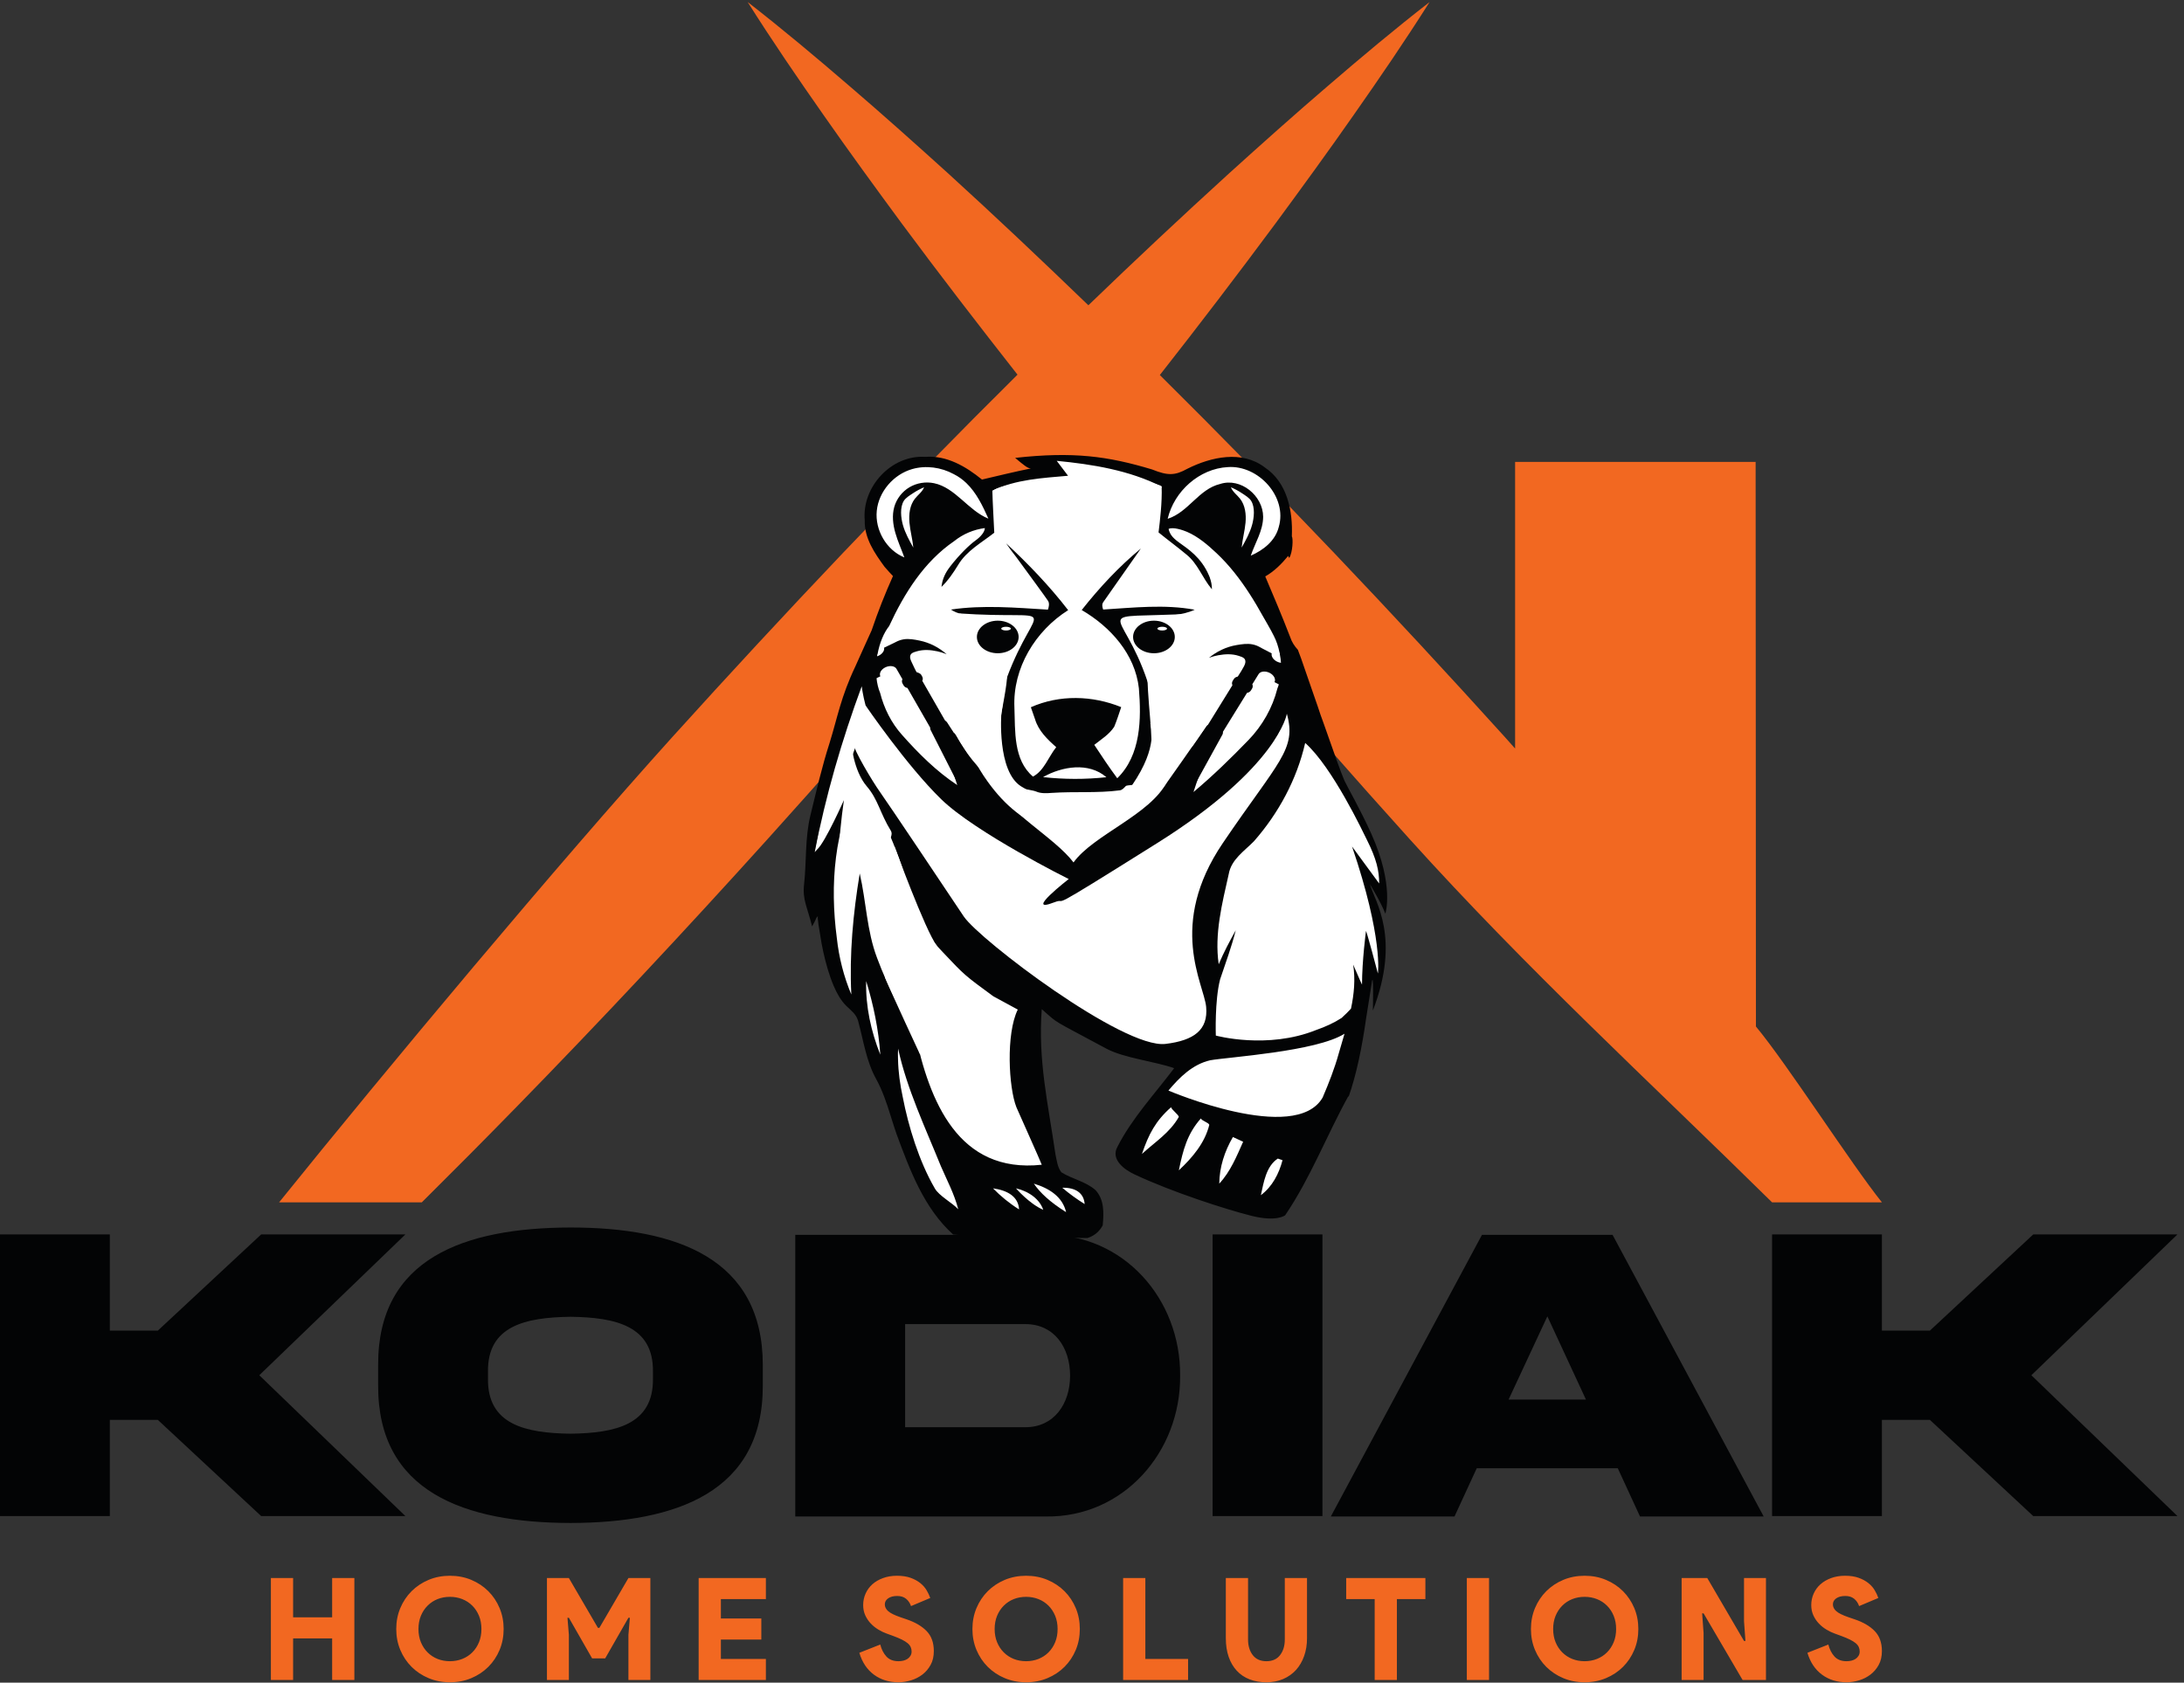<?xml version="1.0" encoding="UTF-8" standalone="no"?>
<!DOCTYPE svg PUBLIC "-//W3C//DTD SVG 1.1//EN" "http://www.w3.org/Graphics/SVG/1.1/DTD/svg11.dtd">
<svg width="100%" height="100%" viewBox="0 0 1417 1092" version="1.1" xmlns="http://www.w3.org/2000/svg" xmlns:xlink="http://www.w3.org/1999/xlink" xml:space="preserve" xmlns:serif="http://www.serif.com/" style="fill-rule:evenodd;clip-rule:evenodd;stroke-linejoin:round;stroke-miterlimit:2;">
    <rect x="0" y="0" width="1417" height="1092" fill="#333333" stroke="none"/>
    <g transform="matrix(4.167,0,0,4.167,0,0)">
        <path d="M273.402,159.87L273.355,71.938L235.904,71.938L235.904,116.578C235.347,115.96 234.8,115.332 234.243,114.714C216.825,95.445 198.976,76.637 180.588,58.407C180.593,58.4 180.599,58.393 180.605,58.386C186.695,50.629 192.69,42.769 198.591,34.81C202.72,29.202 206.823,23.564 210.83,17.823C214.847,12.092 218.805,6.301 222.587,0.319C217.164,4.532 211.917,8.938 206.732,13.403C201.535,17.858 196.432,22.421 191.361,27.009C183.977,33.736 176.687,40.571 169.497,47.51C169.485,47.521 169.473,47.533 169.461,47.545C162.272,40.606 155.018,33.738 147.633,27.011C142.562,22.423 137.463,17.859 132.266,13.404C127.077,8.935 121.835,4.529 116.412,0.315C120.189,6.303 124.152,12.093 128.164,17.825C132.171,23.566 136.278,29.199 140.407,34.807C146.308,42.767 152.337,50.59 158.426,58.35C158.414,58.362 158.402,58.374 158.39,58.386C140.002,76.615 122.174,95.445 104.751,114.713C86.944,134.445 60.236,166.418 43.457,187.254L65.676,187.254C70.531,182.439 75.354,177.585 80.133,172.686L80.137,172.686C93.539,158.967 106.653,144.941 119.536,130.66C136.635,111.687 153.337,92.291 169.497,72.308C169.504,72.299 169.511,72.291 169.517,72.283C185.683,92.26 202.36,111.686 219.462,130.661C237.863,151.059 256.405,168.044 275.915,187.254L293.017,187.254C288.236,181.29 278.276,165.733 273.402,159.87Z" style="fill:rgb(242,104,33);fill-rule:nonzero;"/>
        <path d="M212.819,152.375L209.966,168.506L203.46,181.271L200.389,187.831C200.389,187.831 183.323,185.915 179.842,183.284C176.361,180.654 178.004,177.208 178.257,177.099C178.509,176.99 181.45,168.353 184.861,166.458C188.272,164.563 180.923,164.336 180.923,164.336L166.706,157.837L160.821,154.374L164.082,182.671L170.843,187.043L163.376,190.68L149.827,191.314C149.827,191.314 146.189,188.829 142.703,180.739C139.217,172.649 136.5,165.488 136.5,165.488L134.921,157.845C134.921,157.845 131.987,155.802 131.076,152.722C130.166,149.641 126.24,137.781 126.24,137.781C126.24,137.781 126.176,134.232 127.112,129.012C128.048,123.791 133.812,106.065 133.812,106.065L138.897,95.471L141.552,89.94C141.552,89.94 136.124,83.72 135.893,81.32C135.662,78.919 137.455,74.936 137.455,74.936L142.024,72.226C142.024,72.226 150.122,72.787 150.501,73.419C150.88,74.051 154.259,77.427 154.259,77.427L153.894,75.888L161.112,72.91L162.997,71.183C162.997,71.183 168.599,71.686 174.214,72.79C179.829,73.894 181.465,75.109 181.465,75.109C181.465,75.109 185.423,73.683 187.659,72.925C189.895,72.167 195.058,71.616 197.081,73.766C199.103,75.916 200.161,78.759 200.036,80.149C199.911,81.538 196.045,90.075 196.045,90.075L212.26,128.925L215.088,135.546L214.98,138.876L212.329,136.029L215.088,144.512L215.088,151.891L212.819,152.375Z" style="fill:white;fill-rule:nonzero;"/>
        <path d="M24.576,221.134L40.666,236.115L63.121,236.115L40.372,214.182L63.121,192.25L40.666,192.25L24.576,207.231L17.102,207.231L17.102,192.25L0,192.25L0,236.115L17.102,236.115L17.102,221.134L24.576,221.134ZM88.838,191.173C72.324,191.206 58.813,195.97 58.877,212.582L58.877,215.781C58.813,232.36 72.324,237.158 88.838,237.191C105.32,237.158 118.832,232.36 118.768,215.781L118.768,212.582C118.768,196.003 105.353,191.173 88.838,191.173ZM101.665,214.704C101.764,221.885 95.822,223.189 88.838,223.288C81.822,223.189 75.881,221.885 75.979,214.704L75.979,213.627C75.881,206.479 81.822,205.173 88.838,205.076C95.822,205.173 101.764,206.479 101.665,213.627L101.665,214.704ZM166.614,214.247C166.614,218.653 164.101,222.276 159.661,222.276L140.928,222.276L140.928,206.218L159.661,206.218C164.101,206.218 166.614,209.808 166.614,214.247ZM123.825,192.315L123.825,236.179L162.859,236.179C174.903,236.343 183.846,226.16 183.748,214.247C183.846,202.269 174.903,192.152 162.859,192.315L123.825,192.315ZM188.806,236.115L205.907,236.115L205.907,192.251L188.806,192.251L188.806,236.115ZM240.928,205.011L246.934,217.968L234.89,217.968L240.928,205.011ZM207.213,236.179L226.469,236.179L229.93,228.673L251.894,228.673L255.353,236.179L274.609,236.179L251.078,192.315L230.746,192.315L207.213,236.179ZM300.491,221.134L316.581,236.115L339.035,236.115L316.287,214.182L339.035,192.25L316.581,192.25L300.491,207.231L293.017,207.231L293.017,192.25L275.915,192.25L275.915,236.115L293.017,236.115L293.017,221.134L300.491,221.134Z" style="fill:rgb(3,4,5);fill-rule:nonzero;"/>
        <path d="M42.179,261.645L45.639,261.645L45.639,255.169L51.716,255.169L51.716,261.645L55.176,261.645L55.176,245.766L51.716,245.766L51.716,251.887L45.639,251.887L45.639,245.766L42.179,245.766L42.179,261.645ZM73.384,261.356C74.404,260.928 75.288,260.341 76.035,259.594C76.782,258.848 77.366,257.971 77.787,256.966C78.208,255.961 78.418,254.874 78.418,253.705C78.418,252.538 78.208,251.45 77.787,250.445C77.366,249.44 76.782,248.564 76.035,247.817C75.288,247.07 74.404,246.483 73.384,246.053C72.364,245.625 71.256,245.411 70.058,245.411C68.86,245.411 67.752,245.625 66.73,246.053C65.71,246.483 64.827,247.07 64.08,247.817C63.333,248.564 62.75,249.44 62.328,250.445C61.907,251.45 61.696,252.538 61.696,253.705C61.696,254.874 61.907,255.961 62.328,256.966C62.75,257.971 63.333,258.848 64.08,259.594C64.827,260.341 65.71,260.928 66.73,261.356C67.752,261.787 68.86,262 70.058,262C71.256,262 72.364,261.787 73.384,261.356ZM68.128,258.365C67.537,258.126 67.019,257.787 66.576,257.343C66.131,256.9 65.785,256.371 65.532,255.756C65.282,255.144 65.156,254.459 65.156,253.705C65.156,252.952 65.282,252.268 65.532,251.653C65.785,251.041 66.131,250.512 66.576,250.069C67.019,249.624 67.537,249.284 68.128,249.047C68.719,248.812 69.363,248.693 70.058,248.693C70.737,248.693 71.377,248.812 71.976,249.047C72.575,249.284 73.095,249.624 73.54,250.069C73.983,250.512 74.33,251.041 74.582,251.653C74.832,252.268 74.958,252.952 74.958,253.705C74.958,254.459 74.832,255.144 74.582,255.756C74.33,256.371 73.983,256.9 73.54,257.343C73.095,257.787 72.575,258.126 71.976,258.365C71.377,258.599 70.737,258.719 70.058,258.719C69.363,258.719 68.719,258.599 68.128,258.365ZM85.161,261.645L88.576,261.645L88.576,254.615L88.354,251.953L88.576,251.953L92.192,258.275L94.231,258.275L97.847,251.953L98.069,251.953L97.847,254.615L97.847,261.645L101.262,261.645L101.262,245.766L97.847,245.766L93.323,253.528L93.1,253.528L88.576,245.766L85.161,245.766L85.161,261.645ZM119.25,249.047L119.25,245.766L108.782,245.766L108.782,261.645L119.25,261.645L119.25,258.365L112.242,258.365L112.242,255.347L118.54,255.347L118.54,252.064L112.242,252.064L112.242,249.047L119.25,249.047ZM141.839,261.701C142.495,261.503 143.087,261.202 143.613,260.802C144.138,260.404 144.566,259.901 144.898,259.294C145.232,258.688 145.398,257.971 145.398,257.145C145.398,255.842 145.029,254.808 144.289,254.038C143.549,253.269 142.507,252.655 141.161,252.197L140.186,251.865C139.283,251.554 138.656,251.244 138.3,250.933C137.946,250.623 137.768,250.267 137.768,249.869C137.768,249.485 137.942,249.17 138.29,248.926C138.637,248.683 139.107,248.56 139.698,248.56C140.26,248.56 140.718,248.703 141.072,248.992C141.428,249.282 141.686,249.661 141.849,250.135L144.843,248.871C144.71,248.486 144.522,248.087 144.277,247.673C144.034,247.26 143.705,246.886 143.291,246.553C142.876,246.221 142.374,245.946 141.782,245.733C141.191,245.518 140.481,245.411 139.654,245.411C138.87,245.411 138.152,245.53 137.503,245.766C136.851,246.003 136.296,246.324 135.838,246.73C135.38,247.137 135.026,247.621 134.774,248.183C134.522,248.745 134.398,249.344 134.398,249.98C134.398,250.571 134.509,251.108 134.73,251.588C134.952,252.068 135.239,252.494 135.595,252.863C135.949,253.232 136.345,253.546 136.781,253.805C137.217,254.063 137.642,254.268 138.057,254.415L139.033,254.77C139.594,254.976 140.06,255.174 140.43,255.357C140.8,255.543 141.095,255.728 141.317,255.912C141.539,256.097 141.698,256.297 141.794,256.512C141.889,256.727 141.938,256.958 141.938,257.21C141.938,257.461 141.879,257.684 141.76,257.874C141.641,258.068 141.49,258.227 141.306,258.352C141.121,258.478 140.906,258.57 140.663,258.629C140.419,258.688 140.164,258.719 139.897,258.719C139.085,258.719 138.456,258.473 138.013,257.986C137.568,257.499 137.251,256.878 137.058,256.122L133.799,257.409C134.242,258.888 134.999,260.022 136.071,260.814C137.144,261.606 138.419,262 139.897,262C140.533,262 141.18,261.9 141.839,261.701ZM163.096,261.356C164.116,260.928 165,260.341 165.747,259.594C166.494,258.848 167.078,257.971 167.499,256.966C167.92,255.961 168.13,254.874 168.13,253.705C168.13,252.538 167.92,251.45 167.499,250.445C167.078,249.44 166.494,248.564 165.747,247.817C165,247.07 164.116,246.483 163.096,246.053C162.076,245.625 160.968,245.411 159.77,245.411C158.572,245.411 157.464,245.625 156.442,246.053C155.422,246.483 154.539,247.07 153.792,247.817C153.046,248.564 152.462,249.44 152.04,250.445C151.619,251.45 151.408,252.538 151.408,253.705C151.408,254.874 151.619,255.961 152.04,256.966C152.462,257.971 153.046,258.848 153.792,259.594C154.539,260.341 155.422,260.928 156.442,261.356C157.464,261.787 158.572,262 159.77,262C160.968,262 162.076,261.787 163.096,261.356ZM157.84,258.365C157.249,258.126 156.731,257.787 156.288,257.343C155.843,256.9 155.497,256.371 155.245,255.756C154.994,255.144 154.868,254.459 154.868,253.705C154.868,252.952 154.994,252.268 155.245,251.653C155.497,251.041 155.843,250.512 156.288,250.069C156.731,249.624 157.249,249.284 157.84,249.047C158.431,248.812 159.075,248.693 159.77,248.693C160.449,248.693 161.089,248.812 161.688,249.047C162.287,249.284 162.809,249.624 163.252,250.069C163.695,250.512 164.042,251.041 164.294,251.653C164.544,252.268 164.67,252.952 164.67,253.705C164.67,254.459 164.544,255.144 164.294,255.756C164.042,256.371 163.695,256.9 163.252,257.343C162.809,257.787 162.287,258.126 161.688,258.365C161.089,258.599 160.449,258.719 159.77,258.719C159.075,258.719 158.431,258.599 157.84,258.365ZM174.873,261.645L184.987,261.645L184.987,258.365L178.333,258.365L178.333,245.766L174.873,245.766L174.873,261.645ZM199.801,261.49C200.585,261.15 201.251,260.677 201.798,260.072C202.344,259.465 202.765,258.74 203.062,257.897C203.357,257.055 203.505,256.131 203.505,255.125L203.505,245.766L200.045,245.766L200.045,255.347C200.045,256.322 199.801,257.129 199.313,257.766C198.826,258.401 198.115,258.719 197.185,258.719C196.252,258.719 195.544,258.401 195.055,257.766C194.567,257.129 194.324,256.322 194.324,255.347L194.324,245.766L190.864,245.766L190.864,255.125C190.864,256.219 191.011,257.191 191.307,258.042C191.602,258.891 192.023,259.613 192.572,260.203C193.119,260.796 193.783,261.242 194.567,261.546C195.351,261.848 196.223,262 197.185,262C198.145,262 199.018,261.831 199.801,261.49ZM217.499,261.645L217.499,249.047L221.936,249.047L221.936,245.766L209.605,245.766L209.605,249.047L214.04,249.047L214.04,261.645L217.499,261.645ZM228.388,261.645L231.848,261.645L231.848,245.766L228.388,245.766L228.388,261.645ZM250.058,261.356C251.078,260.928 251.961,260.341 252.708,259.594C253.454,258.848 254.038,257.971 254.461,256.966C254.882,255.961 255.092,254.874 255.092,253.705C255.092,252.538 254.882,251.45 254.461,250.445C254.038,249.44 253.454,248.564 252.708,247.817C251.961,247.07 251.078,246.483 250.058,246.053C249.037,245.625 247.928,245.411 246.73,245.411C245.533,245.411 244.424,245.625 243.404,246.053C242.384,246.483 241.499,247.07 240.754,247.817C240.007,248.564 239.423,249.44 239.002,250.445C238.581,251.45 238.369,252.538 238.369,253.705C238.369,254.874 238.581,255.961 239.002,256.966C239.423,257.971 240.007,258.848 240.754,259.594C241.499,260.341 242.384,260.928 243.404,261.356C244.424,261.787 245.533,262 246.73,262C247.928,262 249.037,261.787 250.058,261.356ZM244.802,258.365C244.209,258.126 243.692,257.787 243.248,257.343C242.805,256.9 242.457,256.371 242.206,255.756C241.954,255.144 241.83,254.459 241.83,253.705C241.83,252.952 241.954,252.268 242.206,251.653C242.457,251.041 242.805,250.512 243.248,250.069C243.692,249.624 244.209,249.284 244.802,249.047C245.392,248.812 246.035,248.693 246.73,248.693C247.411,248.693 248.05,248.812 248.648,249.047C249.247,249.284 249.769,249.624 250.212,250.069C250.657,250.512 251.004,251.041 251.256,251.653C251.506,252.268 251.632,252.952 251.632,253.705C251.632,254.459 251.506,255.144 251.256,255.756C251.004,256.371 250.657,256.9 250.212,257.343C249.769,257.787 249.247,258.126 248.648,258.365C248.05,258.599 247.411,258.719 246.73,258.719C246.035,258.719 245.392,258.599 244.802,258.365ZM261.833,261.645L265.25,261.645L265.25,254.326L265.028,251.266L265.25,251.266L271.326,261.645L274.964,261.645L274.964,245.766L271.548,245.766L271.548,252.508L271.769,255.568L271.548,255.568L265.827,245.766L261.833,245.766L261.833,261.645ZM289.458,261.701C290.116,261.503 290.707,261.202 291.232,260.802C291.757,260.404 292.185,259.901 292.518,259.294C292.851,258.688 293.017,257.971 293.017,257.145C293.017,255.842 292.647,254.808 291.908,254.038C291.168,253.269 290.126,252.655 288.78,252.197L287.805,251.865C286.904,251.554 286.275,251.244 285.919,250.933C285.565,250.623 285.387,250.267 285.387,249.869C285.387,249.485 285.561,249.17 285.909,248.926C286.256,248.683 286.726,248.56 287.317,248.56C287.879,248.56 288.337,248.703 288.693,248.992C289.047,249.282 289.305,249.661 289.468,250.135L292.462,248.871C292.329,248.486 292.141,248.087 291.897,247.673C291.653,247.26 291.324,246.886 290.91,246.553C290.495,246.221 289.993,245.946 289.401,245.733C288.81,245.518 288.101,245.411 287.273,245.411C286.489,245.411 285.773,245.53 285.122,245.766C284.471,246.003 283.917,246.324 283.459,246.73C282.999,247.137 282.645,247.621 282.393,248.183C282.142,248.745 282.016,249.344 282.016,249.98C282.016,250.571 282.128,251.108 282.348,251.588C282.571,252.068 282.86,252.494 283.214,252.863C283.568,253.232 283.964,253.546 284.4,253.805C284.837,254.063 285.261,254.268 285.676,254.415L286.652,254.77C287.213,254.976 287.679,255.174 288.049,255.357C288.418,255.543 288.715,255.728 288.936,255.912C289.158,256.097 289.317,256.297 289.413,256.512C289.509,256.727 289.557,256.958 289.557,257.21C289.557,257.461 289.498,257.684 289.379,257.874C289.262,258.068 289.109,258.227 288.925,258.352C288.74,258.478 288.525,258.57 288.282,258.629C288.038,258.688 287.783,258.719 287.517,258.719C286.703,258.719 286.075,258.473 285.632,257.986C285.189,257.499 284.87,256.878 284.677,256.122L281.418,257.409C281.861,258.888 282.618,260.022 283.691,260.814C284.763,261.606 286.038,262 287.517,262C288.152,262 288.799,261.9 289.458,261.701Z" style="fill:rgb(242,104,33);fill-rule:nonzero;"/>
        <path d="M130.117,124.708C131.748,120.456 133.335,116.184 134.63,111.82C134.765,111.401 134.876,110.969 134.968,110.541C134.609,109.348 134.338,108.126 134.171,106.885C131.072,115.285 128.554,123.921 126.856,132.712C128.957,130.56 129.091,127.384 130.117,124.708ZM130.297,146.103C130.625,149.121 131.376,152.085 132.553,154.887C132.231,148.576 132.832,142.259 133.861,136.035C134.872,140.399 134.953,144.968 136.564,149.196C137.436,151.544 138.462,153.848 139.635,156.076C139.603,151.434 139.914,144.413 141.732,139.078C141.456,138.225 141.19,137.372 140.929,136.525C140.643,135.595 140.342,134.692 140.023,133.802C139.433,132.159 138.783,130.561 138.052,128.92C137.427,127.514 136.769,126.122 136.045,124.764C135.701,124.117 135.344,123.478 134.968,122.85C134.759,122.5 134.22,121.905 133.948,121.415C133.917,121.474 133.887,121.532 133.855,121.59C129.85,129.023 129.205,137.851 130.297,146.103ZM137.067,164.26C136.8,160.367 136.007,156.517 134.866,152.798C134.754,156.722 135.622,160.628 137.067,164.26ZM139.823,164.96C139.865,166.946 140.137,168.91 140.558,170.849C141.438,175.431 143.098,180.854 145.543,185.068C146.188,186.239 148.288,187.327 149.199,188.334C148.604,185.978 147.451,183.833 146.496,181.62C144.103,175.706 141.183,169.536 139.838,163.318C139.805,163.789 139.8,164.342 139.823,164.96ZM162.205,181.399C162.204,181.285 158.297,172.547 158.255,172.441C157.048,169.384 156.607,161.02 158.469,157.232L154.661,155.164C150.189,151.886 150.189,151.886 146.897,148.397C144.303,145.648 143.745,144.857 142.48,141.294C140.794,147.335 141.546,155.284 142.46,160.834C144.704,171.523 149.202,182.798 162.205,181.399ZM158.674,188.357C158.554,186.38 156.925,185.399 154.611,185.072C155.819,186.309 157.173,187.419 158.674,188.357ZM165.993,188.779C165.437,186.402 163.409,185.076 160.971,184.34C161.913,185.731 163.517,187.242 165.993,188.779ZM165.399,184.979C166.49,185.915 167.662,186.758 168.883,187.521C168.755,185.78 167.434,184.932 165.399,184.979ZM166.545,154.658C171.355,157.267 176.098,160.249 181.473,161.545C178.466,159.382 174.92,158.166 171.764,156.251C167.022,153.504 162.949,149.816 158.802,146.276C154.065,142.581 149.695,138.428 145.857,133.803C150.401,142.705 158.194,149.431 166.545,154.658ZM197.616,119.098C199.259,117.058 200.127,114.529 200.4,111.95C198.837,114.504 197.759,117.393 195.626,119.569C191.72,123.592 186.972,126.636 182.626,130.139C188.28,127.548 193.772,124.076 197.616,119.098ZM181.925,169.846C181.925,169.846 201.66,178.288 205.931,170.944C206.9,168.691 207.794,166.41 208.453,164.037C208.738,163.029 209.046,162.014 209.343,160.994C204.951,163.777 191.206,164.63 188.428,165.128C185.682,165.767 183.674,167.763 181.925,169.846ZM177.802,179.721C179.891,177.805 182.146,176.42 183.548,173.946C183.473,173.568 182.415,172.819 182.341,172.441C179.917,174.573 178.843,176.664 177.802,179.721ZM188.29,175.182C188.169,174.816 187.101,174.551 186.98,174.185C184.84,176.602 184.201,179.105 183.548,182.266C185.701,180.254 187.597,177.991 188.29,175.182ZM193.558,177.817C193.162,177.633 192.364,177.266 191.968,177.082C190.675,179.294 189.869,181.761 189.841,184.34C191.572,182.482 192.54,180.107 193.558,177.817ZM199.692,180.689C199.463,180.616 199.219,180.532 198.96,180.438C197.146,181.618 196.763,184.117 196.32,186.138C198.106,184.806 199.134,182.8 199.692,180.689ZM210.352,157.087C210.825,154.831 211.052,152.546 210.691,150.231C210.951,150.783 211.789,152.795 212.068,153.347C212.074,149.588 212.679,145.053 212.679,145.053C212.598,144.243 214.542,151.614 214.542,151.614C214.542,151.614 215.381,146.116 210.517,131.84L214.738,137.595C214.738,135.616 214.336,133.803 212.819,130.774C212.279,129.697 207.489,119.502 203.22,115.707C201.912,121.398 199.085,126.636 195.248,131.013C193.748,132.551 191.72,133.834 191.317,136.121C190.288,140.709 189.067,145.439 189.755,150.175C190.524,148.353 191.448,146.605 192.409,144.881C191.751,147.479 190.828,149.989 189.972,152.525C189.114,155.856 189.306,161.281 189.306,161.281C189.306,161.281 197.318,163.483 204.936,160.411C206.368,159.914 207.722,159.296 208.886,158.539C209.479,158.006 209.974,157.502 210.352,157.087ZM178.032,100.934C178.218,100.122 178.404,99.31 178.59,98.504C177.821,98.721 177.059,98.944 176.296,99.18C176.371,99.477 176.513,100.072 176.582,100.369C176.947,100.512 177.666,100.791 178.032,100.934ZM172.267,121.044C169.496,118.651 165.361,119.358 162.403,121.026C165.677,121.392 168.994,121.398 172.267,121.044ZM158.994,140.442C159.936,142.643 160.389,145.464 162.689,146.716C165.571,148.378 168.745,149.469 171.913,150.461C169.675,149.177 167.289,148.161 165.119,146.753C162.608,145.142 161.046,142.532 158.994,140.442ZM167.152,134.317C170.227,130.021 179.186,126.862 181.707,121.732C181.54,122.073 175.568,122.139 175.296,122.413C175.033,122.679 174.762,123.022 174.373,123.086C174.365,123.087 174.356,123.088 174.347,123.089C170.851,123.546 167.32,123.246 163.809,123.484C162.996,123.539 162.116,123.613 161.347,123.281C160.469,122.901 155.537,122.37 154.661,121.98C156.762,126.512 164.158,130.375 167.152,134.317ZM157.047,100.934C157.413,100.791 158.132,100.512 158.498,100.369C158.566,100.072 158.709,99.477 158.783,99.18C158.021,98.944 157.258,98.721 156.489,98.504C156.675,99.31 156.861,100.122 157.047,100.934ZM199.394,102.619C199.367,102.385 199.318,102.166 199.279,101.94C199.27,101.855 199.275,101.769 199.265,101.684C199.256,101.689 199.248,101.696 199.238,101.702C199.044,100.708 198.739,99.806 198.346,99.051C197.913,98.143 196.796,96.257 196.658,96.006C195.994,94.806 195.299,93.622 194.554,92.47C193.077,90.184 191.399,88.01 189.411,86.143C188.039,84.853 186.564,83.584 184.819,82.83C184.232,82.577 182.616,82.013 181.948,82.383C182.13,83.094 182.42,83.648 183.568,84.477C184.967,85.488 187.035,86.801 188.242,89.634C188.261,89.677 188.278,89.722 188.297,89.766C188.33,89.847 188.365,89.923 188.396,90.006C188.396,90.006 188.389,90 188.378,89.99C188.576,90.531 188.699,91.118 188.701,91.778C187.22,90.054 186.507,87.748 184.678,86.322C183.277,85.15 181.801,84.078 180.388,82.919C180.605,81.152 180.96,78.252 180.871,75.783C172.099,74.661 163.197,74.45 154.512,76.409C154.542,78.04 154.735,81.332 154.809,82.968C152.838,84.524 150.488,85.777 149.174,88.002C148.43,89.217 147.624,90.407 146.589,91.406C146.722,90.133 147.237,89.126 147.937,88.243L147.927,88.246C149.398,86.347 150.97,84.831 151.891,84.174C152.718,83.583 153.325,82.838 153.344,82.243C151.594,82.471 149.95,83.167 148.573,84.27C143.873,87.489 140.802,92.396 138.44,97.508C137.62,98.537 136.952,100.108 136.623,101.942C136.612,101.935 136.601,101.926 136.589,101.919C136.576,102.044 136.579,102.169 136.568,102.294C136.553,102.391 136.535,102.486 136.522,102.584C136.249,104.661 136.471,106.579 137.039,107.92C137.65,110.318 138.773,112.578 140.433,114.436C143.006,117.337 145.789,120.121 149.044,122.266C147.303,117.126 149.447,120.234 146.444,115.707C146.711,115.234 147.517,116.292 147.72,115.707C150.009,118.626 147.363,111.673 149.221,115.183C150.629,117.917 153.842,121.15 156.006,123.357C153.894,116.216 156.735,109.431 156.847,104.695C156.989,100.738 151.718,100.723 151.628,95.799C150.372,95.791 149.132,95.668 148.064,94.933C153.072,94.193 158.131,94.64 163.165,94.947C163.303,94.559 163.435,93.983 163.189,93.59C162.92,93.159 160.052,89.24 158.206,86.726C157.665,86.044 157.14,85.348 156.657,84.617C160.122,87.841 163.42,91.275 166.315,95.026C161.207,98.25 157.661,104.052 157.946,110.196C158.083,113.841 157.76,118.341 160.835,120.945C162.571,120.04 163.253,117.858 164.456,116.364C163.079,115.149 161.697,113.822 161.157,112.012C160.934,111.392 160.717,110.766 160.507,110.146C164.989,108.162 170.066,108.305 174.573,110.127C174.232,111.15 173.897,112.179 173.488,113.184C172.719,114.374 171.473,115.136 170.382,116.004C171.541,117.759 172.701,119.519 173.959,121.206C177.648,117.61 177.716,111.975 177.325,107.189C176.73,101.864 172.893,97.617 168.423,95.007C171.169,91.53 174.213,88.256 177.635,85.429C173.29,91.656 172.24,93.088 171.763,93.804C171.551,94.121 171.621,94.551 171.764,94.931C176.522,94.639 181.303,94.085 186.017,94.958C185.016,95.423 183.946,95.651 182.86,95.794C182.881,96.13 182.883,96.579 182.83,97.079C182.567,100.073 178.502,101.472 178.622,104.962C178.881,112.443 179.803,114.894 178.966,121.732C182.612,118.21 185.054,117.588 188.067,113.577C189.217,112.016 186.908,116.662 188.541,114.423C188.688,114.817 189.104,114.479 189.288,114.815C188.152,116.435 191.601,110.443 190.598,112.111C188.472,115.608 187.096,119.482 185.825,123.357C188.844,120.828 191.665,118.075 194.399,115.248C196.545,113.029 198.135,110.237 198.886,107.243C199.385,106.026 199.597,104.388 199.394,102.619ZM193.931,81.402C193.813,82.706 193.45,83.978 193.329,85.281C193.966,84.148 194.605,83.001 194.952,81.749C195.258,80.649 195.442,79.04 194.808,78.007C194.513,77.524 193.843,77.127 193.377,76.817C192.833,76.454 192.255,76.142 191.653,75.888C191.924,76.603 192.605,77.065 193.077,77.666C193.885,78.696 194.048,80.099 193.931,81.402ZM199.104,82.082C200.486,77.37 195.918,72.405 191.175,72.746C186.736,72.981 182.812,76.509 181.808,80.798C185.05,79.769 186.631,76.18 189.978,75.374C193.196,74.333 196.661,77.215 196.674,80.482C196.661,82.652 195.428,84.537 194.746,86.539C196.705,85.684 198.558,84.245 199.104,82.082ZM164.536,71.772C165.119,72.547 165.708,73.322 166.297,74.097C162.304,74.45 158.188,74.661 154.512,76.409C156.657,76.062 158.815,75.779 160.979,75.573C165.043,75.187 169.131,75.078 173.209,75.349C175.763,75.56 178.311,75.845 180.871,75.783C175.819,73.235 170.122,72.312 164.536,71.772ZM142.456,77.666C142.928,77.065 143.609,76.603 143.88,75.888C143.277,76.142 142.699,76.454 142.155,76.817C141.69,77.127 141.02,77.524 140.724,78.007C140.091,79.04 140.275,80.649 140.58,81.749C140.928,83.001 141.567,84.148 142.204,85.281C142.083,83.978 141.719,82.706 141.602,81.402C141.485,80.099 141.648,78.696 142.456,77.666ZM150.466,75.237C149.895,74.689 149.247,74.214 148.498,73.839C146.543,72.776 144.177,72.44 142.038,73.052C139.137,73.881 136.82,76.545 136.516,79.547C136.213,82.549 138.016,85.677 140.81,86.815C140.347,85.534 139.775,84.292 139.404,82.982C139.032,81.672 138.869,80.264 139.239,78.953C139.598,77.68 140.466,76.561 141.604,75.886C142.741,75.211 144.135,74.985 145.43,75.254C148.759,75.945 150.742,79.501 153.894,80.775C153.007,78.783 152.029,76.739 150.466,75.237ZM135.416,114.002C137.944,120.025 143.126,124.573 148.684,127.845C150.346,128.825 152.156,129.519 153.991,130.077C150.563,127.684 146.775,125.793 143.582,123.059C140.243,120.461 137.586,117.01 135.918,113.132L135.416,114.002ZM125.195,137.727C125.594,134.145 125.315,130.506 126.196,126.923C127.12,123.16 127.978,119.393 129.169,115.701C130.414,111.69 130.912,108.565 133.192,103.761C134.434,100.934 134.786,100.28 135.721,98.157C136.688,95.286 137.804,92.472 139.038,89.713C137.923,88.546 139.038,89.713 137.73,88.275C136.174,86.149 134.568,83.811 134.643,81.053C134.159,75.851 138.784,70.811 144.059,71.152C147.407,70.892 150.395,72.652 152.894,74.686C155.428,74.09 157.961,73.473 160.512,72.956C160.011,72.937 159.528,72.543 158.058,71.311C167.098,70.307 172.509,71.041 179.39,73.117C181.808,74.091 182.934,74.091 184.883,73C188.565,71.158 193.376,70.08 196.928,72.795C200.437,75.138 201.311,79.583 201.143,83.526C201.358,83.842 201.287,86.02 200.731,86.902C200.672,86.797 200.628,86.687 200.567,86.583C199.55,87.822 198.41,88.969 197.002,89.775C198.341,92.912 199.662,96.055 200.889,99.235C201.139,100.006 201.568,100.639 202.082,101.204C202.296,101.764 202.47,102.225 202.575,102.52C202.893,103.418 203.969,106.549 205.177,110.029C205.448,110.874 205.739,111.713 206.052,112.544C207.505,116.706 208.938,120.741 209.343,121.604C209.82,122.622 211.844,126.127 213.511,129.839C217.141,137.923 215.702,142.294 215.702,142.294C214.988,140.463 213.291,137.703 213.291,137.703C214.092,140.442 218.13,146.006 213.759,157.388C213.759,157.388 213.918,150.443 213.553,153.271C213.497,153.704 212.778,158.098 212.717,158.529C212.088,163.009 211.198,167.38 209.97,170.855C209.966,170.798 209.964,170.74 209.959,170.683C206.574,176.808 204.054,183.447 200.108,189.261C200.108,189.261 198.826,190.35 194.856,189.354C190.886,188.357 182.512,185.662 176.687,182.921C175.112,182.208 172.893,180.59 173.978,178.624C176.272,174.117 179.793,170.379 182.818,166.362C179.886,165.314 175.013,164.793 172.267,163.318C163.439,158.553 164.996,159.621 162.205,157.168C161.597,165.141 163.197,171.935 164.338,179.79C164.548,180.732 164.641,181.786 165.261,182.58C166.96,183.64 169.049,183.999 170.574,185.351C171.949,186.837 171.877,188.901 171.697,190.83C171.324,191.54 170.618,192.409 169.316,192.816C158.785,192.702 150.637,192.52 148.411,192.269C143.849,188.153 141.673,182.226 139.59,176.61C139.091,175.171 138.669,173.7 138.186,172.253L137.704,170.897C137.337,169.92 136.925,168.961 136.416,168.042C134.872,165.252 134.444,162.066 133.62,159.034C133.322,157.938 132.548,157.419 131.788,156.677C130.909,155.818 130.281,154.658 129.804,153.538C129.099,151.876 128.591,150.062 128.2,148.302C127.993,147.371 127.822,146.432 127.685,145.488C127.637,145.165 127.19,142.841 127.365,142.643C126.856,143.219 127.365,142.643 126.447,144.282C125.67,141.176 124.928,140.12 125.195,137.727Z" style="fill:rgb(3,4,5);fill-rule:nonzero;"/>
        <path d="M185.825,95.566C169.147,96.466 174.597,93.931 178.671,106.144C179.005,107.147 179.263,108.916 179.405,110.842C179.677,114.521 185.923,103.854 186.272,101.919C187.681,99.426 179.931,96.773 185.825,95.566Z" style="fill:white;fill-rule:nonzero;"/>
        <path d="M149.056,95.517C165.717,96.681 161.477,92.932 156.758,105.581C156.389,106.572 156.145,110.055 155.776,111.95C155.045,115.707 148.826,103.802 148.508,101.862C147.138,99.346 154.929,96.816 149.056,95.517Z" style="fill:white;fill-rule:nonzero;"/>
        <path d="M176.422,99.202C176.422,100.602 177.876,101.738 179.671,101.738C181.465,101.738 182.919,100.602 182.919,99.202C182.919,97.801 181.465,96.665 179.671,96.665C177.876,96.665 176.422,97.801 176.422,99.202Z" style="fill:rgb(3,4,5);fill-rule:nonzero;"/>
        <path d="M180.213,97.903C180.213,98.064 180.548,98.195 180.96,98.195C181.373,98.195 181.707,98.064 181.707,97.903C181.707,97.742 181.373,97.612 180.96,97.612C180.548,97.612 180.213,97.742 180.213,97.903Z" style="fill:white;fill-rule:nonzero;"/>
        <path d="M152.104,99.202C152.104,100.602 153.559,101.738 155.353,101.738C157.147,101.738 158.602,100.602 158.602,99.202C158.602,97.801 157.147,96.665 155.353,96.665C153.559,96.665 152.104,97.801 152.104,99.202Z" style="fill:rgb(3,4,5);fill-rule:nonzero;"/>
        <path d="M155.896,97.903C155.896,98.064 156.23,98.195 156.643,98.195C157.055,98.195 157.39,98.064 157.39,97.903C157.39,97.742 157.055,97.612 156.643,97.612C156.23,97.612 155.896,97.742 155.896,97.903Z" style="fill:white;fill-rule:nonzero;"/>
        <path d="M190.088,113.577C190.385,113.728 190.498,114.103 190.335,114.409L185.568,123.074C185.406,123.381 185.031,123.507 184.733,123.356L182.297,122.113C181.999,121.961 181.923,121.605 182.127,121.321L187.822,113.126C188.026,112.843 188.436,112.734 188.734,112.886L190.088,113.577Z" style="fill:rgb(3,4,5);fill-rule:nonzero;"/>
        <path d="M199.707,106.551L200.205,106.811L200.365,106.552L199.867,106.292L199.707,106.551ZM197.704,104.804C197.026,104.45 196.245,104.535 195.962,104.993C195.957,105.001 195.953,105.011 195.947,105.02L194.987,106.572C195.088,106.776 195.08,107.031 194.943,107.252L194.778,107.52C194.641,107.742 194.407,107.878 194.164,107.903L190.07,114.525C189.947,114.437 189.821,114.354 189.694,114.276L189.515,114.168C189.504,114.16 189.492,114.154 189.48,114.147L189.331,114.061L189.219,114.242C188.896,114.763 188.209,114.967 187.687,114.694C187.607,114.653 187.535,114.602 187.473,114.544C187.959,113.753 187.835,113.644 187.355,114.415C187.311,114.357 187.275,114.296 187.245,114.231L191.891,106.717C191.791,106.513 191.798,106.259 191.935,106.038L192.101,105.769C192.229,105.562 192.44,105.43 192.664,105.393C192.709,105.396 192.819,105.243 192.806,105.243C193.111,104.763 193.428,104.284 193.681,103.788C193.769,103.614 193.851,103.437 193.889,103.25C193.937,103.012 193.907,102.752 193.75,102.576C193.549,102.35 193.172,102.243 192.885,102.149C191.862,101.813 190.77,101.85 189.683,102.05C189.34,102.114 188.835,102.23 188.238,102.455C188.728,102.048 189.4,101.575 190.259,101.174C190.98,100.838 191.741,100.599 192.517,100.467C193.348,100.324 194.209,100.19 195.024,100.358C195.428,100.441 195.81,100.585 196.16,100.783C196.276,100.849 196.392,100.914 196.509,100.975L198.006,101.756C197.904,102.19 198.22,102.719 198.804,103.025C198.973,103.113 199.156,103.178 199.348,103.213C199.517,103.244 199.693,103.253 199.868,103.228C200.018,103.207 200.17,103.161 200.3,103.077C200.339,103.052 200.372,103.019 200.407,102.991L202.273,103.964L200.278,107.191L198.441,106.233C198.682,105.778 198.362,105.147 197.704,104.804Z" style="fill:rgb(3,4,5);fill-rule:nonzero;"/>
        <path d="M145.178,112.871C144.876,113.013 144.75,113.384 144.903,113.695L149.381,122.512C149.533,122.824 149.904,122.964 150.206,122.822L152.682,121.66C152.985,121.518 153.073,121.165 152.878,120.874L147.458,112.495C147.263,112.206 146.856,112.083 146.554,112.225L145.178,112.871Z" style="fill:rgb(3,4,5);fill-rule:nonzero;"/>
        <path d="M135.796,105.531L135.29,105.774L135.138,105.51L135.645,105.267L135.796,105.531ZM145.73,113.559C145.742,113.551 145.754,113.546 145.766,113.539L145.918,113.458L146.024,113.642C146.329,114.174 147.009,114.4 147.54,114.145C147.621,114.106 147.695,114.058 147.759,114.002C147.299,113.195 147.427,113.091 147.881,113.877C147.927,113.821 147.965,113.76 147.997,113.697L143.602,106.034C143.709,105.833 143.71,105.578 143.58,105.353L143.423,105.079C143.302,104.867 142.786,104.692 142.745,104.701C142.681,104.713 142.147,103.551 141.91,103.046C141.828,102.87 141.752,102.69 141.72,102.502C141.68,102.262 141.719,102.004 141.881,101.833C142.089,101.614 142.469,101.52 142.76,101.435C143.794,101.132 144.884,101.206 145.963,101.441C146.304,101.517 146.805,101.649 147.395,101.895C146.918,101.472 146.262,100.976 145.417,100.547C144.707,100.188 143.955,99.924 143.183,99.766C142.357,99.596 141.501,99.433 140.681,99.574C140.275,99.644 139.888,99.776 139.531,99.962C139.414,100.024 139.295,100.085 139.176,100.142L137.654,100.872C137.743,101.309 137.409,101.829 136.815,102.114C136.643,102.197 136.458,102.256 136.266,102.285C136.095,102.31 135.919,102.313 135.745,102.283C135.596,102.256 135.445,102.205 135.318,102.117C135.28,102.091 135.248,102.057 135.214,102.028L133.772,103.733L135.204,106.23L137.072,105.333C136.846,104.87 137.187,104.25 137.855,103.929C138.545,103.597 139.323,103.708 139.59,104.176C139.595,104.184 139.599,104.194 139.604,104.203L140.512,105.786C140.405,105.986 140.404,106.241 140.534,106.467L140.691,106.741C140.82,106.966 141.049,107.11 141.291,107.144L145.164,113.897C145.29,113.813 145.418,113.735 145.548,113.661" style="fill:rgb(3,4,5);fill-rule:nonzero;"/>
        <path d="M154.512,76.592C154.512,76.592 154.386,75.563 162.987,74.658C171.587,73.753 175.496,74.452 175.496,74.452C175.496,74.452 180.862,75.386 180.871,75.783C180.881,76.18 178.212,79.267 178.089,79.267C177.965,79.267 158.049,80.295 158.049,80.131C158.049,79.966 156.403,78.197 155.991,77.909C155.58,77.621 154.512,76.592 154.512,76.592Z" style="fill:white;fill-rule:nonzero;"/>
        <path d="M155.911,111.16C155.911,111.16 155.214,120.105 158.994,122.473C162.773,124.842 172.367,127.995 176.296,122.247C180.45,116.172 179.137,113.03 179.11,112.678C179.083,112.327 188.497,111.229 188.678,111.504C188.859,111.778 184.904,117.324 181.393,122.306C179.477,125.026 165.195,137.616 153.783,121.732C146.214,111.196 155.911,111.16 155.911,111.16Z" style="fill:white;fill-rule:nonzero;"/>
        <path d="M200.365,111.16C200.365,111.16 199.086,119.431 180.213,131.282C161.34,143.134 166.79,139.508 164.103,140.545C159.324,142.389 166.402,136.903 166.402,136.903C166.402,136.903 151.917,129.698 146.541,124.467C141.164,119.236 134.786,109.889 134.786,109.889C134.786,109.889 132.714,114.592 132.824,115.707C132.934,116.822 135.822,121.678 137.067,123.42C138.311,125.162 147.638,139.098 150.052,142.719C152.466,146.34 174.889,163.373 181.473,162.58C185.919,162.045 188.129,160.386 187.8,156.819C187.471,153.253 181.717,144.097 190.41,131.282C199.102,118.468 201.919,116.728 200.365,111.16Z" style="fill:white;fill-rule:nonzero;"/>
        <path d="M132.55,115.707C132.55,115.707 132.841,119.993 134.968,122.473C136.733,124.531 137.003,126.614 138.708,129.386C140.025,131.526 130.3,137.232 130.3,137.232C130.3,137.232 130.52,130.661 131.398,124.613C131.398,124.613 128.487,131.158 127.309,132.193C126.13,133.227 130.822,118.523 130.822,118.523L132.82,114.298L132.55,115.707Z" style="fill:white;fill-rule:nonzero;"/>
        <path d="M158.186,185.072C158.186,185.072 160.313,187.521 162.428,188.409C162.428,188.409 161.815,185.952 158.186,185.072Z" style="fill:white;fill-rule:nonzero;"/>
        <path d="M139.282,131.84C139.282,131.84 144.086,144.964 145.857,147.274C147.629,149.583 143.264,164.26 143.264,164.26C143.264,164.26 138.856,154.788 137.88,152.438C136.903,150.087 139.282,131.84 139.282,131.84Z" style="fill:white;fill-rule:nonzero;"/>
    </g>
</svg>
